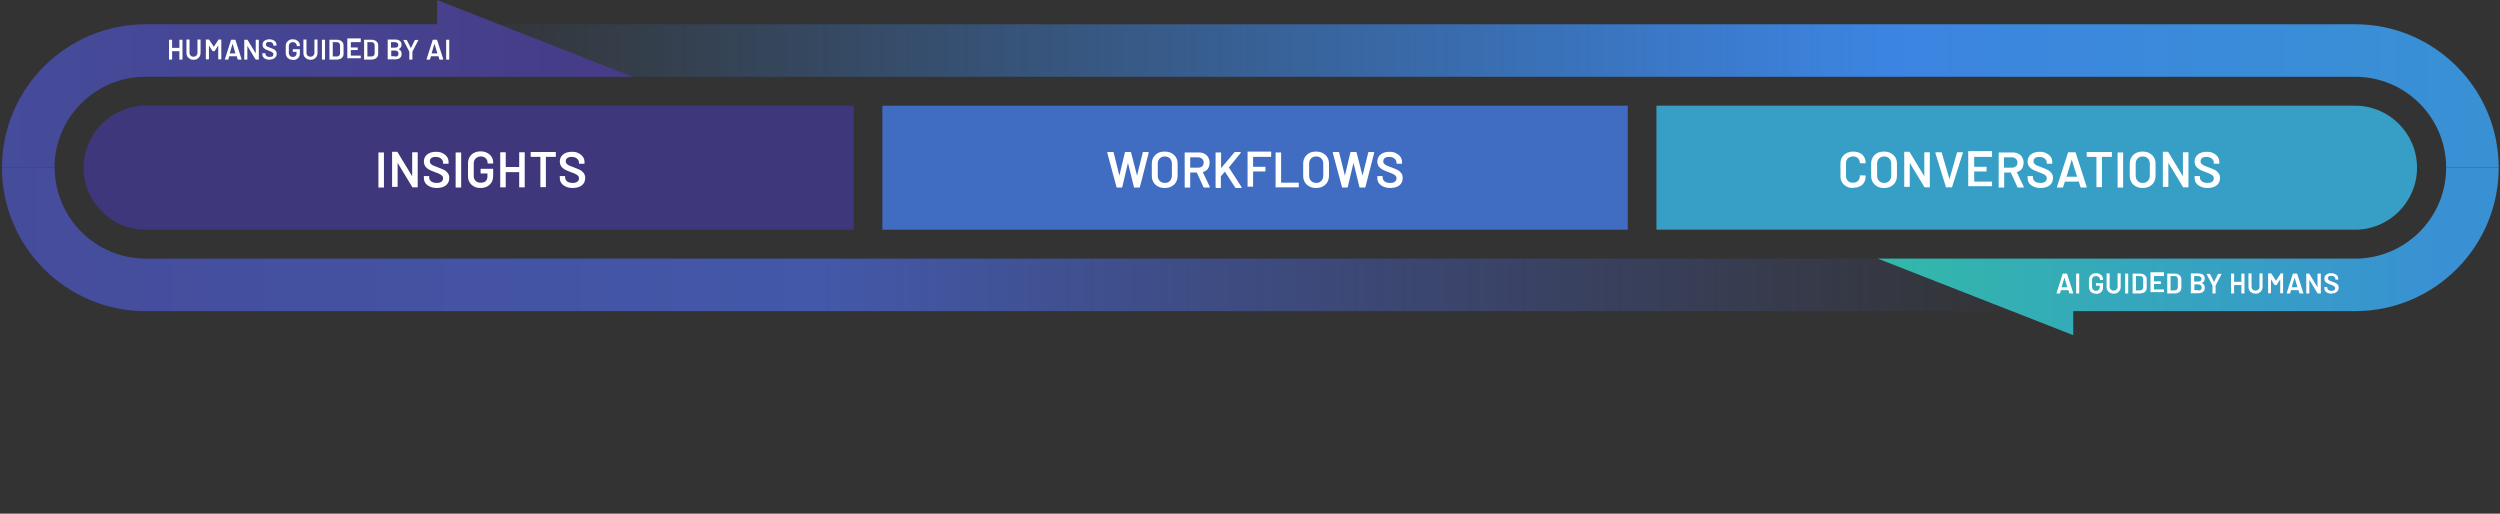 <?xml version="1.0" encoding="UTF-8"?>
<svg id="Layer_1" xmlns="http://www.w3.org/2000/svg" xmlns:xlink="http://www.w3.org/1999/xlink" version="1.1" viewBox="0 0 1133 232.8">
  <rect x="0" y="0" width="1133" height="232.8" fill="#333333" stroke="none"/>
  <!-- Generator: Adobe Illustrator 29.1.0, SVG Export Plug-In . SVG Version: 2.1.0 Build 142)  -->
  <defs>
    <style>
      .st0 {
        fill: url(#linear-gradient2);
      }

      .st1 {
        fill: url(#linear-gradient1);
      }

      .st2 {
        fill: url(#linear-gradient3);
      }

      .st3 {
        fill: #379fc5;
      }

      .st4 {
        fill: url(#linear-gradient);
      }

      .st5 {
        fill: #406cc2;
      }

      .st6 {
        fill: #fff;
      }

      .st7 {
        fill: #3f377c;
      }
    </style>
    <linearGradient id="linear-gradient" x1=".9" y1="45.5" x2="925.6" y2="45.5" gradientTransform="translate(0 154) scale(1 -1)" gradientUnits="userSpaceOnUse">
      <stop offset="0" stop-color="#454c9b"/>
      <stop offset=".4" stop-color="#4358a9"/>
      <stop offset="1" stop-color="#4358a9" stop-opacity="0"/>
    </linearGradient>
    <linearGradient id="linear-gradient1" x1="199.6" y1="110.5" x2="1132.4" y2="110.5" gradientTransform="translate(0 154) scale(1 -1)" gradientUnits="userSpaceOnUse">
      <stop offset="0" stop-color="#3c84e1" stop-opacity="0"/>
      <stop offset=".7" stop-color="#3c84e1"/>
      <stop offset="1" stop-color="#3991d3"/>
    </linearGradient>
    <linearGradient id="linear-gradient2" x1="850.9" y1="40" x2="1132.4" y2="40" gradientTransform="translate(0 154) scale(1 -1)" gradientUnits="userSpaceOnUse">
      <stop offset="0" stop-color="#32b9a9"/>
      <stop offset=".9" stop-color="#3991d3"/>
    </linearGradient>
    <linearGradient id="linear-gradient3" x1=".9" y1="116" x2="286.7" y2="116" gradientTransform="translate(0 154) scale(1 -1)" gradientUnits="userSpaceOnUse">
      <stop offset="0" stop-color="#454c9b"/>
      <stop offset="1" stop-color="#463b87"/>
    </linearGradient>
  </defs>
  <path class="st7" d="M386.9,47.9H66c-15.5,0-28.1,12.6-28.1,28.1s12.6,28.1,28.1,28.1h320.9v-56.2Z"/>
  <path class="st5" d="M737.7,47.9h-337.8v56.2h337.8v-56.2Z"/>
  <path class="st3" d="M1067.3,47.9h-316.6v56.2h316.6c15.5,0,28.1-12.6,28.1-28.1s-12.6-28.1-28.1-28.1Z"/>
  <path class="st4" d="M66,117.2c-22.7,0-41.2-18.5-41.2-41.2H.9c0,35.9,29.2,65,65,65h859.6v-23.8H66Z"/>
  <path class="st1" d="M1067.3,11H199.6v23.8h867.8c22.8,0,41.2,18.5,41.2,41.2h23.8c0-35.9-29.2-65-65-65Z"/>
  <path class="st0" d="M1108.6,76c0,22.7-18.5,41.2-41.2,41.2h-216.4l88.6,34.7v-10.9h127.8c35.9,0,65-29.2,65-65h-23.8Z"/>
  <path class="st2" d="M24.7,76c0-22.7,18.5-41.2,41.2-41.2h145.6c0,0,75.1,0,75.1,0L198.1,0v11H66C30.1,11,.9,40.1.9,76h23.8Z"/>
  <path class="st6" d="M171.7,85c0,0-.1,0-.2,0,0,0,0-.1,0-.2v-15.5c0,0,0-.1,0-.2,0,0,.1,0,.2,0h2.1c0,0,.1,0,.2,0,0,0,0,.1,0,.2v15.5c0,0,0,.1,0,.2,0,0-.1,0-.2,0h-2.1ZM186.8,69.2c0,0,0-.1,0-.2,0,0,.1,0,.2,0h2.1c0,0,.1,0,.2,0,0,0,0,.1,0,.2v15.5c0,0,0,.1,0,.2,0,0-.1,0-.2,0h-2c-.2,0-.3,0-.3-.2l-6.6-10.9s0,0,0,0c0,0,0,0,0,0v10.7c0,0,0,.1,0,.2,0,0-.1,0-.2,0h-2.1c0,0-.1,0-.2,0,0,0,0-.1,0-.2v-15.5c0,0,0-.1,0-.2,0,0,.1,0,.2,0h2c.2,0,.3,0,.3.2l6.6,10.9s0,0,0,0c0,0,0,0,0-.1v-10.7ZM198,85.2c-1.2,0-2.2-.2-3.1-.6-.9-.4-1.6-.9-2.1-1.6-.5-.7-.7-1.5-.7-2.4v-.6c0,0,0-.1,0-.2,0,0,.1,0,.2,0h2c0,0,.1,0,.2,0,0,0,0,.1,0,.2v.4c0,.7.3,1.3.9,1.8.6.5,1.5.7,2.6.7s1.6-.2,2.1-.6c.5-.4.7-.9.7-1.5s-.1-.8-.4-1.1c-.3-.3-.6-.6-1.1-.8-.5-.2-1.2-.6-2.2-.9-1.1-.4-2-.8-2.6-1.1-.7-.4-1.2-.8-1.7-1.4-.4-.6-.7-1.4-.7-2.3,0-1.3.5-2.4,1.5-3.2,1-.8,2.3-1.2,3.9-1.2s2.2.2,3,.6c.9.4,1.6,1,2.1,1.7.5.7.7,1.5.7,2.5v.4c0,0,0,.1,0,.2,0,0-.1,0-.2,0h-2.1c0,0-.1,0-.2,0,0,0,0-.1,0-.2v-.3c0-.7-.3-1.3-.9-1.8-.6-.5-1.4-.8-2.4-.8s-1.5.2-2,.5c-.5.4-.7.9-.7,1.5s.1.8.4,1.1c.2.3.6.6,1.1.8.5.2,1.2.5,2.3.9,1.1.4,2,.8,2.6,1.1.7.3,1.2.8,1.7,1.4.5.6.7,1.3.7,2.3,0,1.4-.5,2.5-1.5,3.3-1,.8-2.4,1.2-4.2,1.2ZM206.7,85c0,0-.1,0-.2,0,0,0,0-.1,0-.2v-15.5c0,0,0-.1,0-.2,0,0,.1,0,.2,0h2.1c0,0,.1,0,.2,0,0,0,0,.1,0,.2v15.5c0,0,0,.1,0,.2,0,0-.1,0-.2,0h-2.1ZM217.8,85.2c-1.1,0-2.2-.2-3-.7-.9-.5-1.5-1.1-2-1.9-.5-.8-.7-1.8-.7-2.9v-5.6c0-1.1.2-2,.7-2.9.5-.8,1.1-1.5,2-1.9.9-.5,1.9-.7,3-.7s2.1.2,3,.7c.9.4,1.5,1.1,2,1.8.5.8.7,1.6.7,2.6v.2c0,0,0,.1,0,.2,0,0-.1,0-.2,0h-2.1c0,0-.1,0-.2,0,0,0,0-.1,0-.2h0c0-.9-.3-1.6-.9-2.2-.6-.5-1.3-.8-2.2-.8s-1.7.3-2.3.9c-.6.6-.9,1.3-.9,2.2v5.8c0,.9.3,1.7.9,2.2.6.6,1.4.8,2.3.8s1.6-.2,2.2-.7c.5-.5.8-1.2.8-2v-1.4c0,0,0-.1-.1-.1h-2.8c0,0-.1,0-.2,0,0,0,0-.1,0-.2v-1.7c0,0,0-.1,0-.2,0,0,.1,0,.2,0h5.3c0,0,.1,0,.2,0,0,0,0,.1,0,.2v2.9c0,1.8-.5,3.1-1.6,4.1-1,1-2.4,1.5-4.2,1.5ZM235.3,69.2c0,0,0-.1,0-.2,0,0,.1,0,.2,0h2.1c0,0,.1,0,.2,0,0,0,0,.1,0,.2v15.5c0,0,0,.1,0,.2,0,0-.1,0-.2,0h-2.1c0,0-.1,0-.2,0,0,0,0-.1,0-.2v-6.6c0,0,0-.1-.1-.1h-5.9c0,0-.1,0-.1.1v6.6c0,0,0,.1,0,.2,0,0-.1,0-.2,0h-2.1c0,0-.1,0-.2,0,0,0,0-.1,0-.2v-15.5c0,0,0-.1,0-.2,0,0,.1,0,.2,0h2.1c0,0,.1,0,.2,0,0,0,0,.1,0,.2v6.4c0,0,0,.1.1.1h5.9c0,0,.1,0,.1-.1v-6.4ZM251.7,68.9c0,0,.1,0,.2,0,0,0,0,.1,0,.2v1.8c0,0,0,.1,0,.2,0,0-.1,0-.2,0h-4.2c0,0-.1,0-.1.1v13.4c0,0,0,.1,0,.2,0,0-.1,0-.2,0h-2.1c0,0-.1,0-.2,0,0,0,0-.1,0-.2v-13.4c0,0,0-.1-.1-.1h-4.1c0,0-.1,0-.2,0,0,0,0-.1,0-.2v-1.8c0,0,0-.1,0-.2,0,0,.1,0,.2,0h11.2ZM259.6,85.2c-1.2,0-2.2-.2-3.1-.6s-1.6-.9-2.1-1.6c-.5-.7-.7-1.5-.7-2.4v-.6c0,0,0-.1,0-.2,0,0,.1,0,.2,0h2c0,0,.1,0,.2,0,0,0,0,.1,0,.2v.4c0,.7.3,1.3.9,1.8.6.5,1.5.7,2.6.7s1.6-.2,2.1-.6c.5-.4.7-.9.7-1.5s-.1-.8-.4-1.1c-.3-.3-.6-.6-1.1-.8-.5-.2-1.2-.6-2.2-.9-1.1-.4-2-.8-2.6-1.1-.7-.4-1.2-.8-1.7-1.4-.4-.6-.7-1.4-.7-2.3,0-1.3.5-2.4,1.5-3.2s2.3-1.2,3.9-1.2,2.2.2,3,.6c.9.4,1.6,1,2.1,1.7.5.7.7,1.5.7,2.5v.4c0,0,0,.1,0,.2,0,0-.1,0-.2,0h-2.1c0,0-.1,0-.2,0,0,0,0-.1,0-.2v-.3c0-.7-.3-1.3-.9-1.8-.6-.5-1.4-.8-2.4-.8s-1.5.2-2,.5c-.5.4-.7.9-.7,1.5s.1.8.4,1.1.6.6,1.1.8c.5.2,1.2.5,2.3.9,1.1.4,2,.8,2.6,1.1.7.3,1.2.8,1.7,1.4.5.6.7,1.3.7,2.3,0,1.4-.5,2.5-1.5,3.3-1,.8-2.4,1.2-4.2,1.2Z"/>
  <path class="st6" d="M506.3,85c-.2,0-.3,0-.3-.2l-4.2-15.6h0c0-.2,0-.3.3-.3h2.3c.2,0,.3,0,.3.2l2.6,10.5s0,0,0,0,0,0,0,0l2.5-10.5c0-.2.1-.2.3-.2h2.2c.2,0,.3,0,.3.2l2.7,10.5s0,0,0,0,0,0,0,0l2.6-10.5c0-.2.2-.2.3-.2h2.1c.2,0,.3,0,.3.3l-4,15.6c0,.2-.2.2-.3.2h-2.1c-.2,0-.3,0-.3-.2l-2.7-11s0,0,0,0c0,0,0,0,0,0l-2.6,11c0,.2-.1.2-.3.2h-2ZM527.9,85.2c-1.1,0-2.2-.2-3.1-.7-.9-.5-1.6-1.1-2.1-2-.5-.9-.7-1.8-.7-3v-5.2c0-1.1.2-2.1.7-2.9.5-.9,1.2-1.5,2-2,.9-.5,1.9-.7,3.1-.7s2.2.2,3.1.7c.9.5,1.6,1.1,2.1,2,.5.8.7,1.8.7,2.9v5.2c0,1.1-.2,2.1-.7,3-.5.9-1.2,1.5-2.1,2-.9.5-1.9.7-3.1.7ZM527.9,82.9c1,0,1.7-.3,2.3-.9.6-.6.9-1.4.9-2.4v-5.4c0-1-.3-1.8-.9-2.4-.6-.6-1.4-.9-2.3-.9s-1.7.3-2.3.9c-.6.6-.9,1.4-.9,2.4v5.4c0,1,.3,1.8.9,2.4.6.6,1.3.9,2.3.9ZM545.7,85c-.2,0-.3,0-.3-.2l-3-6.6c0,0,0,0-.1,0h-2.8c0,0-.1,0-.1.1v6.5c0,0,0,.1,0,.2,0,0-.1,0-.2,0h-2.1c0,0-.1,0-.2,0,0,0,0-.1,0-.2v-15.5c0,0,0-.1,0-.2,0,0,.1,0,.2,0h6.3c.9,0,1.8.2,2.5.6.7.4,1.3.9,1.7,1.7.4.7.6,1.5.6,2.4s-.3,2-.8,2.7c-.5.7-1.3,1.2-2.3,1.5,0,0,0,0,0,0,0,0,0,0,0,0l3.2,6.7c0,0,0,.1,0,.1,0,.1,0,.2-.3.2h-2.2ZM539.5,71.2c0,0-.1,0-.1.1v4.6c0,0,0,.1.1.1h3.5c.7,0,1.3-.2,1.8-.6.5-.4.7-1,.7-1.7s-.2-1.3-.7-1.7c-.4-.4-1-.7-1.8-.7h-3.5ZM551.1,85c0,0-.1,0-.2,0,0,0,0-.1,0-.2v-15.5c0,0,0-.1,0-.2,0,0,.1,0,.2,0h2.1c0,0,.1,0,.2,0,0,0,0,.1,0,.2v6.9s0,0,0,0c0,0,0,0,0,0l6-7.1c0-.1.2-.2.3-.2h2.4c.2,0,.2,0,.2.2s0,.1,0,.2l-5.3,6.5c0,0,0,.1,0,.2l5.7,8.8c0,0,0,.1,0,.2,0,.1,0,.2-.2.2h-2.4c-.1,0-.2,0-.3-.2l-4.6-7.1c0,0-.1,0-.2,0l-1.7,2c0,0,0,.1,0,.2v4.9c0,0,0,.1,0,.2,0,0-.1,0-.2,0h-2.1ZM576,70.9c0,0,0,.1,0,.2,0,0-.1,0-.2,0h-7.8c0,0-.1,0-.1.1v4.3c0,0,0,.1.1.1h5.3c0,0,.1,0,.2,0,0,0,0,.1,0,.2v1.7c0,0,0,.1,0,.2,0,0-.1,0-.2,0h-5.3c0,0-.1,0-.1.1v6.6c0,0,0,.1,0,.2,0,0-.1,0-.2,0h-2.1c0,0-.1,0-.2,0,0,0,0-.1,0-.2v-15.5c0,0,0-.1,0-.2,0,0,.1,0,.2,0h10.3c0,0,.1,0,.2,0,0,0,0,.1,0,.2v1.7ZM578.3,85c0,0-.1,0-.2,0,0,0,0-.1,0-.2v-15.5c0,0,0-.1,0-.2,0,0,.1,0,.2,0h2.1c0,0,.1,0,.2,0,0,0,0,.1,0,.2v13.4c0,0,0,.1.1.1h7.7c0,0,.1,0,.2,0,0,0,0,.1,0,.2v1.7c0,0,0,.1,0,.2,0,0-.1,0-.2,0h-10.2ZM596.5,85.2c-1.2,0-2.2-.2-3.1-.7-.9-.5-1.6-1.1-2.1-2-.5-.9-.7-1.8-.7-3v-5.2c0-1.1.2-2.1.7-2.9.5-.9,1.2-1.5,2-2,.9-.5,1.9-.7,3.1-.7s2.2.2,3.1.7c.9.5,1.6,1.1,2.1,2,.5.8.7,1.8.7,2.9v5.2c0,1.1-.2,2.1-.7,3-.5.9-1.2,1.5-2.1,2-.9.5-1.9.7-3.1.7ZM596.5,82.9c1,0,1.7-.3,2.3-.9.6-.6.9-1.4.9-2.4v-5.4c0-1-.3-1.8-.9-2.4-.6-.6-1.4-.9-2.3-.9s-1.7.3-2.3.9-.9,1.4-.9,2.4v5.4c0,1,.3,1.8.9,2.4s1.3.9,2.3.9ZM608.5,85c-.2,0-.3,0-.3-.2l-4.2-15.6h0c0-.2,0-.3.3-.3h2.3c.2,0,.3,0,.3.2l2.6,10.5s0,0,0,0,0,0,0,0l2.5-10.5c0-.2.1-.2.3-.2h2.2c.2,0,.3,0,.3.2l2.7,10.5s0,0,0,0,0,0,0,0l2.6-10.5c0-.2.2-.2.3-.2h2.1c.2,0,.3,0,.3.3l-4,15.6c0,.2-.2.2-.3.2h-2.1c-.2,0-.3,0-.3-.2l-2.7-11s0,0,0,0c0,0,0,0,0,0l-2.6,11c0,.2-.1.2-.3.2h-2ZM630.1,85.2c-1.2,0-2.2-.2-3.1-.6-.9-.4-1.6-.9-2.1-1.6-.5-.7-.7-1.5-.7-2.4v-.6c0,0,0-.1,0-.2,0,0,.1,0,.2,0h2c0,0,.1,0,.2,0,0,0,0,.1,0,.2v.4c0,.7.3,1.3.9,1.8.6.5,1.5.7,2.6.7s1.6-.2,2.1-.6c.5-.4.7-.9.7-1.5s-.1-.8-.4-1.1c-.3-.3-.6-.6-1.1-.8-.5-.2-1.2-.6-2.2-.9-1.1-.4-2-.8-2.6-1.1-.7-.4-1.2-.8-1.7-1.4-.4-.6-.7-1.4-.7-2.3,0-1.3.5-2.4,1.5-3.2s2.3-1.2,3.9-1.2,2.2.2,3,.6c.9.4,1.6,1,2.1,1.7.5.7.7,1.5.7,2.5v.4c0,0,0,.1,0,.2,0,0-.1,0-.2,0h-2.1c0,0-.1,0-.2,0,0,0,0-.1,0-.2v-.3c0-.7-.3-1.3-.9-1.8-.6-.5-1.4-.8-2.4-.8s-1.5.2-2,.5c-.5.4-.7.9-.7,1.5s.1.8.4,1.1.6.6,1.1.8c.5.2,1.2.5,2.3.9,1.1.4,2,.8,2.6,1.1.7.3,1.2.8,1.7,1.4.5.6.7,1.3.7,2.3,0,1.4-.5,2.5-1.5,3.3-1,.8-2.4,1.2-4.2,1.2Z"/>
  <path class="st6" d="M839.8,85.2c-1.1,0-2.2-.2-3-.7-.9-.5-1.5-1.1-2-1.9-.5-.8-.7-1.8-.7-2.8v-5.7c0-1.1.2-2,.7-2.8.5-.8,1.2-1.4,2-1.9.9-.4,1.9-.7,3-.7s2.1.2,3,.6c.9.4,1.5,1,2,1.8.5.8.7,1.7.7,2.7s0,.1,0,.2c0,0-.1,0-.2,0h-2.1c-.2.1-.3,0-.3-.1,0-.9-.3-1.6-.9-2.2-.6-.6-1.3-.8-2.2-.8s-1.7.3-2.3.8c-.6.6-.9,1.3-.9,2.2v5.9c0,.9.3,1.6.9,2.2.6.6,1.3.8,2.3.8s1.7-.3,2.2-.8c.6-.6.9-1.3.9-2.2s0-.3.3-.3h2.1c0,0,.1.1.2.2,0,0,0,0,0,.2,0,1-.2,2-.7,2.8-.5.8-1.1,1.4-2,1.8-.9.4-1.9.6-3,.6ZM853.9,85.2c-1.2,0-2.2-.2-3.1-.7-.9-.5-1.6-1.1-2.1-2-.5-.9-.7-1.8-.7-3v-5.2c0-1.1.2-2.1.7-2.9.5-.9,1.2-1.5,2-2,.9-.5,1.9-.7,3.1-.7s2.2.2,3.1.7c.9.5,1.6,1.1,2.1,2,.5.8.7,1.8.7,2.9v5.2c0,1.1-.2,2.1-.7,3-.5.9-1.2,1.5-2.1,2-.9.5-1.9.7-3.1.7ZM853.9,82.9c1,0,1.7-.3,2.3-.9.6-.6.9-1.4.9-2.4v-5.4c0-1-.3-1.8-.9-2.4-.6-.6-1.4-.9-2.3-.9s-1.7.3-2.3.9c-.6.6-.9,1.4-.9,2.4v5.4c0,1,.3,1.8.9,2.4.6.6,1.3.9,2.3.9ZM872.1,69.2c0,0,0-.1,0-.2,0,0,.1,0,.2,0h2.1c0,0,.1,0,.2,0,0,0,0,.1,0,.2v15.5c0,0,0,.1,0,.2,0,0-.1,0-.2,0h-2c-.2,0-.3,0-.3-.2l-6.6-10.9s0,0,0,0c0,0,0,0,0,0v10.7c0,0,0,.1,0,.2,0,0-.1,0-.2,0h-2.1c0,0-.1,0-.2,0,0,0,0-.1,0-.2v-15.5c0,0,0-.1,0-.2,0,0,.1,0,.2,0h2c.2,0,.3,0,.3.2l6.6,10.9s0,0,0,0c0,0,0,0,0-.1v-10.7ZM882.2,85c-.2,0-.3,0-.3-.2l-4.8-15.5h0c0-.2,0-.3.3-.3h2.3c.2,0,.3,0,.3.2l3.5,12s0,0,0,0,0,0,0,0l3.4-12c0-.2.2-.2.3-.2h2.2c0,0,.2,0,.2,0,0,0,0,.1,0,.2l-4.9,15.5c0,.2-.1.2-.3.2h-2.3ZM902.8,70.9c0,0,0,.1,0,.2,0,0-.1,0-.2,0h-7.8c0,0-.1,0-.1.1v4.3c0,0,0,.1.1.1h5.3c0,0,.1,0,.2,0,0,0,0,.1,0,.2v1.7c0,0,0,.1,0,.2,0,0-.1,0-.2,0h-5.3c0,0-.1,0-.1.1v4.4c0,0,0,.1.1.1h7.8c0,0,.1,0,.2,0,0,0,0,.1,0,.2v1.7c0,0,0,.1,0,.2,0,0-.1,0-.2,0h-10.4c0,0-.1,0-.2,0,0,0,0-.1,0-.2v-15.5c0,0,0-.1,0-.2,0,0,.1,0,.2,0h10.4c0,0,.1,0,.2,0,0,0,0,.1,0,.2v1.7ZM914.6,85c-.2,0-.3,0-.3-.2l-3-6.6c0,0,0,0-.1,0h-2.8c0,0-.1,0-.1.1v6.5c0,0,0,.1,0,.2,0,0-.1,0-.2,0h-2.1c0,0-.1,0-.2,0,0,0,0-.1,0-.2v-15.5c0,0,0-.1,0-.2,0,0,.1,0,.2,0h6.3c.9,0,1.8.2,2.5.6.7.4,1.3.9,1.7,1.7.4.7.6,1.5.6,2.4s-.3,2-.8,2.7c-.5.7-1.3,1.2-2.3,1.5,0,0,0,0,0,0,0,0,0,0,0,0l3.2,6.7c0,0,0,.1,0,.1,0,.1,0,.2-.3.2h-2.2ZM908.3,71.2c0,0-.1,0-.1.1v4.6c0,0,0,.1.1.1h3.5c.7,0,1.3-.2,1.8-.6.5-.4.7-1,.7-1.7s-.2-1.3-.7-1.7c-.4-.4-1-.7-1.8-.7h-3.5ZM924.8,85.2c-1.2,0-2.2-.2-3.1-.6-.9-.4-1.6-.9-2.1-1.6-.5-.7-.7-1.5-.7-2.4v-.6c0,0,0-.1,0-.2,0,0,.1,0,.2,0h2c0,0,.1,0,.2,0,0,0,0,.1,0,.2v.4c0,.7.3,1.3.9,1.8.6.5,1.5.7,2.6.7s1.6-.2,2.1-.6c.5-.4.7-.9.7-1.5s-.1-.8-.4-1.1c-.3-.3-.6-.6-1.1-.8-.5-.2-1.2-.6-2.2-.9-1.1-.4-2-.8-2.6-1.1s-1.2-.8-1.7-1.4c-.4-.6-.7-1.4-.7-2.3,0-1.3.5-2.4,1.5-3.2,1-.8,2.3-1.2,3.9-1.2s2.2.2,3,.6c.9.4,1.6,1,2.1,1.7.5.7.7,1.5.7,2.5v.4c0,0,0,.1,0,.2,0,0-.1,0-.2,0h-2.1c0,0-.1,0-.2,0,0,0,0-.1,0-.2v-.3c0-.7-.3-1.3-.9-1.8-.6-.5-1.4-.8-2.4-.8s-1.5.2-2,.5c-.5.4-.7.9-.7,1.5s.1.8.4,1.1.6.6,1.1.8c.5.2,1.2.5,2.3.9,1.1.4,2,.8,2.6,1.1.7.3,1.2.8,1.7,1.4.5.6.7,1.3.7,2.3,0,1.4-.5,2.5-1.5,3.3-1,.8-2.4,1.2-4.2,1.2ZM943.2,85c-.2,0-.3,0-.3-.2l-.8-2.5c0,0,0,0-.1,0h-6.1s0,0-.1,0l-.8,2.5c0,.2-.1.2-.3.2h-2.3c0,0-.2,0-.2,0,0,0,0-.1,0-.3l5-15.5c0-.2.1-.2.3-.2h2.9c.2,0,.3,0,.3.2l5,15.5s0,0,0,.1c0,.1,0,.2-.3.2h-2.3ZM936.6,80c0,0,0,.1,0,.1h4.7c0,0,.1,0,0-.1l-2.4-7.7c0,0,0,0,0,0s0,0,0,0l-2.3,7.7ZM956.9,68.9c0,0,.1,0,.2,0,0,0,0,.1,0,.2v1.8c0,0,0,.1,0,.2,0,0-.1,0-.2,0h-4.2c0,0-.1,0-.1.1v13.4c0,0,0,.1,0,.2,0,0-.1,0-.2,0h-2.1c0,0-.1,0-.2,0,0,0,0-.1,0-.2v-13.4c0,0,0-.1-.1-.1h-4.1c0,0-.1,0-.2,0,0,0,0-.1,0-.2v-1.8c0,0,0-.1,0-.2,0,0,.1,0,.2,0h11.2ZM959.9,85c0,0-.1,0-.2,0,0,0,0-.1,0-.2v-15.5c0,0,0-.1,0-.2,0,0,.1,0,.2,0h2.1c0,0,.1,0,.2,0,0,0,0,.1,0,.2v15.5c0,0,0,.1,0,.2,0,0-.1,0-.2,0h-2.1ZM971.1,85.2c-1.1,0-2.2-.2-3.1-.7-.9-.5-1.6-1.1-2.1-2-.5-.9-.7-1.8-.7-3v-5.2c0-1.1.2-2.1.7-2.9.5-.9,1.2-1.5,2-2,.9-.5,1.9-.7,3.1-.7s2.2.2,3.1.7c.9.5,1.6,1.1,2.1,2,.5.8.7,1.8.7,2.9v5.2c0,1.1-.2,2.1-.7,3-.5.9-1.2,1.5-2.1,2-.9.5-1.9.7-3.1.7ZM971.1,82.9c1,0,1.7-.3,2.3-.9s.9-1.4.9-2.4v-5.4c0-1-.3-1.8-.9-2.4s-1.4-.9-2.3-.9-1.7.3-2.3.9-.9,1.4-.9,2.4v5.4c0,1,.3,1.8.9,2.4s1.3.9,2.3.9ZM989.3,69.2c0,0,0-.1,0-.2,0,0,.1,0,.2,0h2.1c0,0,.1,0,.2,0,0,0,0,.1,0,.2v15.5c0,0,0,.1,0,.2,0,0-.1,0-.2,0h-2c-.2,0-.3,0-.3-.2l-6.6-10.9s0,0,0,0c0,0,0,0,0,0v10.7c0,0,0,.1,0,.2,0,0-.1,0-.2,0h-2.1c0,0-.1,0-.2,0,0,0,0-.1,0-.2v-15.5c0,0,0-.1,0-.2,0,0,.1,0,.2,0h2c.2,0,.3,0,.3.2l6.6,10.9s0,0,0,0c0,0,0,0,0-.1v-10.7ZM1000.5,85.2c-1.2,0-2.2-.2-3.1-.6-.9-.4-1.6-.9-2.1-1.6-.5-.7-.7-1.5-.7-2.4v-.6c0,0,0-.1,0-.2,0,0,.1,0,.2,0h2c0,0,.1,0,.2,0,0,0,0,.1,0,.2v.4c0,.7.3,1.3.9,1.8.6.5,1.5.7,2.6.7s1.6-.2,2.1-.6c.5-.4.7-.9.7-1.5s-.1-.8-.4-1.1c-.3-.3-.6-.6-1.1-.8-.5-.2-1.2-.6-2.2-.9-1.1-.4-2-.8-2.6-1.1s-1.2-.8-1.7-1.4c-.4-.6-.7-1.4-.7-2.3,0-1.3.5-2.4,1.5-3.2,1-.8,2.3-1.2,3.9-1.2s2.2.2,3,.6c.9.4,1.6,1,2.1,1.7.5.7.7,1.5.7,2.5v.4c0,0,0,.1,0,.2,0,0-.1,0-.2,0h-2.1c0,0-.1,0-.2,0,0,0,0-.1,0-.2v-.3c0-.7-.3-1.3-.9-1.8-.6-.5-1.4-.8-2.4-.8s-1.5.2-2,.5c-.5.4-.7.9-.7,1.5s.1.8.4,1.1.6.6,1.1.8c.5.2,1.2.5,2.3.9,1.1.4,2,.8,2.6,1.1.7.3,1.2.8,1.7,1.4.5.6.7,1.3.7,2.3,0,1.4-.5,2.5-1.5,3.3-1,.8-2.4,1.2-4.2,1.2Z"/>
  <path class="st6" d="M81.3,18.1s0,0,0-.1c0,0,0,0,.1,0h1.2s0,0,.1,0c0,0,0,0,0,.1v8.8s0,0,0,.1c0,0,0,0-.1,0h-1.2s0,0-.1,0c0,0,0,0,0-.1v-3.7s0,0,0,0h-3.3s0,0,0,0v3.7s0,0,0,.1c0,0,0,0-.1,0h-1.2s0,0-.1,0c0,0,0,0,0-.1v-8.8s0,0,0-.1c0,0,0,0,.1,0h1.2s0,0,.1,0c0,0,0,0,0,.1v3.6s0,0,0,0h3.3s0,0,0,0v-3.6ZM87.8,27.1c-.6,0-1.2-.1-1.7-.4-.5-.3-.9-.6-1.2-1.1-.3-.5-.4-1-.4-1.6v-6s0,0,0-.1c0,0,0,0,.1,0h1.2s0,0,.1,0c0,0,0,0,0,.1v6c0,.5.2.9.5,1.2s.7.5,1.3.5,1-.2,1.3-.5c.3-.3.5-.7.5-1.2v-6s0,0,0-.1c0,0,0,0,.1,0h1.2s0,0,.1,0c0,0,0,0,0,.1v6c0,.6-.1,1.1-.4,1.6-.3.5-.7.8-1.1,1.1-.5.3-1.1.4-1.7.4ZM98.8,18c0,0,.1-.1.2-.1h1.2s0,0,.1,0c0,0,0,0,0,.1v8.8s0,0,0,.1c0,0,0,0-.1,0h-1.2s0,0-.1,0c0,0,0,0,0-.1v-6.2s0,0,0,0c0,0,0,0,0,0l-1.6,2.5c0,0-.1.1-.2.1h-.6c0,0-.1,0-.2-.1l-1.6-2.5s0,0,0,0c0,0,0,0,0,0v6.2s0,0,0,.1c0,0,0,0-.1,0h-1.2s0,0-.1,0c0,0,0,0,0-.1v-8.8s0,0,0-.1c0,0,0,0,.1,0h1.2c0,0,.1,0,.2.1l2.1,3.2s0,0,0,0,0,0,0,0l2.1-3.2ZM107.9,27c0,0-.1,0-.2-.1l-.4-1.4s0,0,0,0h-3.4s0,0,0,0l-.4,1.4c0,0,0,.1-.2.1h-1.3c0,0,0,0-.1,0,0,0,0,0,0-.1l2.8-8.8c0,0,0-.1.2-.1h1.6c0,0,.1,0,.2.1l2.8,8.8s0,0,0,0c0,0,0,.1-.1.1h-1.3ZM104.1,24.2c0,0,0,0,0,0h2.6c0,0,0,0,0,0l-1.3-4.4s0,0,0,0,0,0,0,0l-1.3,4.4ZM115.9,18.1s0,0,0-.1c0,0,0,0,.1,0h1.2s0,0,.1,0c0,0,0,0,0,.1v8.8s0,0,0,.1c0,0,0,0-.1,0h-1.2c0,0-.1,0-.2-.1l-3.7-6.1s0,0,0,0c0,0,0,0,0,0v6.1s0,0,0,.1c0,0,0,0-.1,0h-1.2s0,0-.1,0c0,0,0,0,0-.1v-8.8s0,0,0-.1c0,0,0,0,.1,0h1.2c0,0,.1,0,.2.1l3.7,6.1s0,0,0,0c0,0,0,0,0,0v-6.1ZM122.3,27.1c-.7,0-1.3-.1-1.8-.3-.5-.2-.9-.5-1.2-.9-.3-.4-.4-.8-.4-1.4v-.3s0,0,0-.1c0,0,0,0,.1,0h1.2s0,0,.1,0c0,0,0,0,0,.1v.2c0,.4.2.7.5,1,.4.3.8.4,1.5.4s.9-.1,1.2-.3c.3-.2.4-.5.4-.9s0-.4-.2-.6c-.1-.2-.4-.3-.6-.5-.3-.1-.7-.3-1.2-.5-.6-.2-1.1-.4-1.5-.6-.4-.2-.7-.5-1-.8-.3-.3-.4-.8-.4-1.3,0-.8.3-1.4.8-1.8.6-.4,1.3-.7,2.2-.7s1.2.1,1.7.3c.5.2.9.5,1.2.9.3.4.4.9.4,1.4v.2s0,0,0,.1c0,0,0,0-.1,0h-1.2s0,0-.1,0c0,0,0,0,0-.1h0c0-.6-.2-.9-.5-1.2-.3-.3-.8-.4-1.4-.4s-.8,0-1.1.3c-.3.2-.4.5-.4.8s0,.5.2.6c.1.2.3.3.6.5.3.1.7.3,1.3.5.6.2,1.1.4,1.5.6.4.2.7.5.9.8.3.3.4.8.4,1.3,0,.8-.3,1.4-.9,1.9-.6.5-1.4.7-2.4.7ZM132.7,27.1c-.7,0-1.2-.1-1.7-.4-.5-.3-.9-.6-1.1-1.1-.3-.5-.4-1-.4-1.6v-3.1c0-.6.1-1.2.4-1.6.3-.5.6-.8,1.1-1.1.5-.3,1.1-.4,1.7-.4s1.2.1,1.7.4c.5.3.9.6,1.1,1,.3.4.4.9.4,1.5h0c0,.1,0,.2,0,.2,0,0,0,0-.1,0h-1.2s0,0-.1,0c0,0,0,0,0-.1h0c0-.5-.2-.9-.5-1.2-.3-.3-.7-.5-1.3-.5s-1,.2-1.3.5c-.3.3-.5.7-.5,1.2v3.2c0,.5.2.9.5,1.3.3.3.8.5,1.3.5s.9-.1,1.2-.4c.3-.3.5-.7.5-1.1v-.8s0,0,0,0h-1.6s0,0-.1,0c0,0,0,0,0-.1v-1s0,0,0-.1c0,0,0,0,.1,0h3s0,0,.1,0c0,0,0,0,0,.1v1.7c0,1-.3,1.8-.9,2.3-.6.6-1.4.8-2.4.8ZM140.8,27.1c-.6,0-1.2-.1-1.7-.4-.5-.3-.9-.6-1.2-1.1-.3-.5-.4-1-.4-1.6v-6s0,0,0-.1c0,0,0,0,.1,0h1.2s0,0,.1,0c0,0,0,0,0,.1v6c0,.5.2.9.5,1.2.3.3.7.5,1.3.5s1-.2,1.3-.5c.3-.3.5-.7.5-1.2v-6s0,0,0-.1c0,0,0,0,.1,0h1.2s0,0,.1,0c0,0,0,0,0,.1v6c0,.6-.1,1.1-.4,1.6-.3.5-.6.8-1.1,1.1-.5.3-1.1.4-1.7.4ZM146,27s0,0-.1,0c0,0,0,0,0-.1v-8.8s0,0,0-.1c0,0,0,0,.1,0h1.2s0,0,.1,0c0,0,0,0,0,.1v8.8s0,0,0,.1c0,0,0,0-.1,0h-1.2ZM149.4,27s0,0-.1,0c0,0,0,0,0-.1v-8.8s0,0,0-.1c0,0,0,0,.1,0h3.2c.6,0,1.2.1,1.6.3s.8.5,1.1.9c.3.4.4.9.4,1.4v3.8c0,.5-.1,1-.4,1.4-.3.4-.6.7-1.1.9-.5.2-1,.3-1.6.3h-3.2ZM150.8,25.6s0,0,0,0h1.8c.5,0,.8-.1,1.1-.4.3-.3.4-.7.4-1.2v-3.3c0-.5-.1-.9-.4-1.2-.3-.3-.6-.4-1.1-.4h-1.8s0,0,0,0v6.4ZM163.5,19s0,0,0,.1c0,0,0,0-.1,0h-4.4s0,0,0,0v2.4s0,0,0,0h3s0,0,.1,0c0,0,0,0,0,.1v1s0,0,0,.1c0,0,0,0-.1,0h-3s0,0,0,0v2.5s0,0,0,0h4.4s0,0,.1,0c0,0,0,0,0,.1v1s0,0,0,.1c0,0,0,0-.1,0h-5.9s0,0-.1,0c0,0,0,0,0-.1v-8.8s0,0,0-.1c0,0,0,0,.1,0h5.9s0,0,.1,0c0,0,0,0,0,.1v1ZM165.1,27s0,0-.1,0c0,0,0,0,0-.1v-8.8s0,0,0-.1c0,0,0,0,.1,0h3.2c.6,0,1.2.1,1.6.3.5.2.8.5,1.1.9.3.4.4.9.4,1.4v3.8c0,.5-.1,1-.4,1.4-.3.4-.6.7-1.1.9-.5.2-1,.3-1.6.3h-3.2ZM166.5,25.6s0,0,0,0h1.8c.5,0,.8-.1,1.1-.4.3-.3.4-.7.4-1.2v-3.3c0-.5-.1-.9-.4-1.2-.3-.3-.7-.4-1.1-.4h-1.8s0,0,0,0v6.4ZM180.7,22.3c0,0,0,0,0,0,.9.4,1.3,1.1,1.3,2.1s-.3,1.5-.8,1.9c-.5.4-1.3.6-2.1.6h-3.3s0,0-.1,0c0,0,0,0,0-.1v-8.8s0,0,0-.1c0,0,0,0,.1,0h3.2c.9,0,1.7.2,2.2.6.5.4.8,1,.8,1.8s-.4,1.5-1.2,1.9ZM177.2,19.2s0,0,0,0v2.4s0,0,0,0h1.8c.5,0,.8-.1,1.1-.3.3-.2.4-.5.4-.9s-.1-.7-.4-.9c-.3-.2-.6-.4-1.1-.4h-1.8ZM179.1,25.7c.4,0,.8-.1,1.1-.4.3-.2.4-.6.4-1s-.1-.8-.4-1c-.3-.2-.6-.4-1.1-.4h-1.8s0,0,0,0v2.6s0,0,0,0h1.9ZM185.6,27s0,0-.1,0c0,0,0,0,0-.1v-3.5s0,0,0,0l-2.7-5.2s0,0,0,0c0,0,0-.1.1-.1h1.3c0,0,.1,0,.2.1l1.8,3.6s0,0,0,0l1.8-3.6c0,0,.1-.1.2-.1h1.3c0,0,0,0,.1,0,0,0,0,0,0,.1l-2.7,5.2s0,0,0,0v3.5s0,0,0,.1c0,0,0,0-.1,0h-1.2ZM199.3,27c0,0-.1,0-.2-.1l-.4-1.4s0,0,0,0h-3.4s0,0,0,0l-.4,1.4c0,0,0,.1-.2.1h-1.3c0,0,0,0-.1,0,0,0,0,0,0-.1l2.8-8.8c0,0,0-.1.2-.1h1.6c0,0,.1,0,.2.1l2.8,8.8s0,0,0,0c0,0,0,.1-.1.1h-1.3ZM195.6,24.2c0,0,0,0,0,0h2.6c0,0,0,0,0,0l-1.3-4.4s0,0,0,0,0,0,0,0l-1.3,4.4ZM202.3,27s0,0-.1,0c0,0,0,0,0-.1v-8.8s0,0,0-.1c0,0,0,0,.1,0h1.2s0,0,.1,0c0,0,0,0,0,.1v8.8s0,0,0,.1c0,0,0,0-.1,0h-1.2Z"/>
  <path class="st6" d="M938,133c0,0-.1,0-.2-.1l-.4-1.4s0,0,0,0h-3.4s0,0,0,0l-.4,1.4c0,0,0,.1-.2.1h-1.3c0,0,0,0-.1,0,0,0,0,0,0-.1l2.8-8.8c0,0,0-.1.2-.1h1.6c0,0,.1,0,.2.1l2.8,8.8s0,0,0,0c0,0,0,.1-.1.1h-1.3ZM934.3,130.2c0,0,0,0,0,0h2.6c0,0,0,0,0,0l-1.3-4.4s0,0,0,0,0,0,0,0l-1.3,4.4ZM941,133s0,0-.1,0c0,0,0,0,0-.1v-8.8s0,0,0-.1c0,0,0,0,.1,0h1.2s0,0,.1,0c0,0,0,0,0,.1v8.8s0,0,0,.1c0,0,0,0-.1,0h-1.2ZM949.9,133.1c-.7,0-1.2-.1-1.7-.4-.5-.3-.9-.6-1.1-1.1-.3-.5-.4-1-.4-1.6v-3.1c0-.6.1-1.2.4-1.6.3-.5.6-.8,1.1-1.1.5-.3,1.1-.4,1.7-.4s1.2.1,1.7.4c.5.3.9.6,1.1,1,.3.4.4.9.4,1.5h0c0,.1,0,.2,0,.2,0,0,0,0-.1,0h-1.2s0,0-.1,0c0,0,0,0,0-.1h0c0-.5-.2-.9-.5-1.2-.3-.3-.7-.5-1.3-.5s-1,.2-1.3.5c-.3.3-.5.7-.5,1.2v3.2c0,.5.2.9.5,1.3.3.3.8.5,1.3.5s.9-.1,1.2-.4c.3-.3.5-.7.5-1.1v-.8s0,0,0,0h-1.6s0,0-.1,0c0,0,0,0,0-.1v-1s0,0,0-.1c0,0,0,0,.1,0h3s0,0,.1,0c0,0,0,0,0,.1v1.7c0,1-.3,1.8-.9,2.3-.6.6-1.4.8-2.4.8ZM958,133.1c-.6,0-1.2-.1-1.7-.4-.5-.3-.9-.6-1.2-1.1-.3-.5-.4-1-.4-1.6v-6s0,0,0-.1c0,0,0,0,.1,0h1.2s0,0,.1,0c0,0,0,0,0,.1v6c0,.5.2.9.5,1.2.3.3.7.5,1.3.5s1-.2,1.3-.5.5-.7.5-1.2v-6s0,0,0-.1c0,0,0,0,.1,0h1.2s0,0,.1,0c0,0,0,0,0,.1v6c0,.6-.1,1.1-.4,1.6-.3.5-.7.8-1.1,1.1-.5.3-1.1.4-1.7.4ZM963.2,133s0,0-.1,0c0,0,0,0,0-.1v-8.8s0,0,0-.1c0,0,0,0,.1,0h1.2s0,0,.1,0c0,0,0,0,0,.1v8.8s0,0,0,.1c0,0,0,0-.1,0h-1.2ZM966.6,133s0,0-.1,0c0,0,0,0,0-.1v-8.8s0,0,0-.1c0,0,0,0,.1,0h3.2c.6,0,1.2.1,1.6.3.5.2.8.5,1.1.9.3.4.4.9.4,1.4v3.8c0,.5-.1,1-.4,1.4-.3.4-.6.7-1.1.9-.5.2-1,.3-1.6.3h-3.2ZM968,131.6s0,0,0,0h1.8c.5,0,.8-.1,1.1-.4.3-.3.4-.7.4-1.2v-3.3c0-.5-.1-.9-.4-1.2-.3-.3-.7-.4-1.1-.4h-1.8s0,0,0,0v6.4ZM980.7,125s0,0,0,.1c0,0,0,0-.1,0h-4.4s0,0,0,0v2.4s0,0,0,0h3s0,0,.1,0c0,0,0,0,0,.1v1s0,0,0,.1c0,0,0,0-.1,0h-3s0,0,0,0v2.5s0,0,0,0h4.4s0,0,.1,0c0,0,0,0,0,.1v1s0,0,0,.1c0,0,0,0-.1,0h-5.9s0,0-.1,0c0,0,0,0,0-.1v-8.8s0,0,0-.1c0,0,0,0,.1,0h5.9s0,0,.1,0c0,0,0,0,0,.1v1ZM982.3,133s0,0-.1,0c0,0,0,0,0-.1v-8.8s0,0,0-.1c0,0,0,0,.1,0h3.2c.6,0,1.2.1,1.6.3.5.2.8.5,1.1.9.3.4.4.9.4,1.4v3.8c0,.5-.1,1-.4,1.4-.3.4-.6.7-1.1.9-.5.2-1,.3-1.6.3h-3.2ZM983.7,131.6s0,0,0,0h1.8c.5,0,.8-.1,1.1-.4.3-.3.4-.7.4-1.2v-3.3c0-.5-.1-.9-.4-1.2-.3-.3-.7-.4-1.1-.4h-1.8s0,0,0,0v6.4ZM997.9,128.3c0,0,0,0,0,0,.9.4,1.3,1.1,1.3,2.1s-.3,1.5-.8,1.9c-.5.4-1.3.6-2.1.6h-3.3s0,0-.1,0c0,0,0,0,0-.1v-8.8s0,0,0-.1c0,0,0,0,.1,0h3.2c.9,0,1.7.2,2.2.6.5.4.8,1,.8,1.8s-.4,1.5-1.2,1.9ZM994.4,125.2s0,0,0,0v2.4s0,0,0,0h1.8c.5,0,.8-.1,1.1-.3.3-.2.4-.5.4-.9s-.1-.7-.4-.9c-.3-.2-.6-.4-1.1-.4h-1.8ZM996.3,131.7c.5,0,.8-.1,1.1-.4.3-.2.4-.6.4-1s-.1-.8-.4-1c-.3-.2-.6-.4-1.1-.4h-1.8s0,0,0,0v2.6s0,0,0,0h1.9ZM1002.8,133s0,0-.1,0c0,0,0,0,0-.1v-3.5s0,0,0,0l-2.7-5.2s0,0,0,0c0,0,0-.1.1-.1h1.3c0,0,.1,0,.2.1l1.8,3.6s0,0,0,0l1.8-3.6c0,0,.1-.1.2-.1h1.3c0,0,0,0,.1,0,0,0,0,0,0,.1l-2.7,5.2s0,0,0,0v3.5s0,0,0,.1c0,0,0,0,0,0h-1.2ZM1015.8,124.1s0,0,0-.1c0,0,0,0,.1,0h1.2s0,0,.1,0c0,0,0,0,0,.1v8.8s0,0,0,.1c0,0,0,0-.1,0h-1.2s0,0-.1,0c0,0,0,0,0-.1v-3.7s0,0,0,0h-3.3s0,0,0,0v3.7s0,0,0,.1c0,0,0,0-.1,0h-1.2s0,0-.1,0c0,0,0,0,0-.1v-8.8s0,0,0-.1c0,0,0,0,.1,0h1.2s0,0,.1,0c0,0,0,0,0,.1v3.6s0,0,0,0h3.3s0,0,0,0v-3.6ZM1022.3,133.1c-.6,0-1.2-.1-1.7-.4-.5-.3-.9-.6-1.2-1.1-.3-.5-.4-1-.4-1.6v-6s0,0,0-.1c0,0,0,0,.1,0h1.2s0,0,.1,0c0,0,0,0,0,.1v6c0,.5.2.9.5,1.2s.8.5,1.3.5.9-.2,1.3-.5.5-.7.5-1.2v-6s0,0,0-.1c0,0,0,0,.1,0h1.2s0,0,.1,0c0,0,0,0,0,.1v6c0,.6-.1,1.1-.4,1.6-.3.5-.6.8-1.1,1.1-.5.3-1.1.4-1.7.4ZM1033.3,124c0,0,0-.1.2-.1h1.2s0,0,0,0c0,0,0,0,0,.1v8.8s0,0,0,.1c0,0,0,0,0,0h-1.2s0,0-.1,0c0,0,0,0,0-.1v-6.2s0,0,0,0c0,0,0,0,0,0l-1.6,2.5c0,0,0,.1-.2.1h-.6c0,0-.1,0-.2-.1l-1.6-2.5s0,0,0,0c0,0,0,0,0,0v6.2s0,0,0,.1c0,0,0,0,0,0h-1.2s0,0-.1,0c0,0,0,0,0-.1v-8.8s0,0,0-.1c0,0,0,0,.1,0h1.2c0,0,.1,0,.2.1l2.1,3.2s0,0,0,0c0,0,0,0,0,0l2.1-3.2ZM1042.3,133c0,0-.1,0-.2-.1l-.4-1.4s0,0,0,0h-3.4s0,0,0,0l-.4,1.4c0,0,0,.1-.2.1h-1.3c0,0,0,0-.1,0,0,0,0,0,0-.1l2.8-8.8c0,0,0-.1.2-.1h1.6c0,0,.1,0,.2.1l2.8,8.8s0,0,0,0c0,0,0,.1-.2.1h-1.3ZM1038.6,130.2c0,0,0,0,0,0h2.6s0,0,0,0l-1.3-4.4s0,0,0,0,0,0,0,0l-1.3,4.4ZM1050.4,124.1s0,0,0-.1c0,0,0,0,.1,0h1.2s0,0,.1,0c0,0,0,0,0,.1v8.8s0,0,0,.1c0,0,0,0-.1,0h-1.2c0,0-.2,0-.2-.1l-3.7-6.1s0,0,0,0c0,0,0,0,0,0v6.1s0,0,0,.1c0,0,0,0-.1,0h-1.2c0,0,0,0-.1,0,0,0,0,0,0-.1v-8.8s0,0,0-.1c0,0,0,0,.1,0h1.1c0,0,.2,0,.2.1l3.7,6.1s0,0,0,0c0,0,0,0,0,0v-6.1ZM1056.8,133.1c-.7,0-1.3-.1-1.8-.3-.5-.2-.9-.5-1.2-.9s-.4-.8-.4-1.4v-.3s0,0,0-.1c0,0,0,0,.1,0h1.2s0,0,0,0c0,0,0,0,0,.1v.2c0,.4.2.7.5,1,.4.3.8.4,1.5.4s.9-.1,1.2-.3c.3-.2.4-.5.4-.9s0-.4-.2-.6c-.2-.2-.4-.3-.6-.5-.3-.1-.7-.3-1.2-.5-.6-.2-1.1-.4-1.5-.6-.4-.2-.7-.5-1-.8-.2-.3-.4-.8-.4-1.3,0-.8.3-1.4.8-1.8.5-.4,1.3-.7,2.2-.7s1.2.1,1.7.3c.5.2.9.5,1.2.9.3.4.4.9.4,1.4v.2s0,0,0,.1c0,0,0,0,0,0h-1.2s0,0-.1,0c0,0,0,0,0-.1h0c0-.6-.2-.9-.5-1.2-.3-.3-.8-.4-1.4-.4s-.8,0-1.1.3c-.3.2-.4.5-.4.8s0,.5.2.6.3.3.6.5c.3.1.7.3,1.3.5.6.2,1.1.4,1.5.6.4.2.7.5.9.8.3.3.4.8.4,1.3,0,.8-.3,1.4-.9,1.9-.6.5-1.4.7-2.4.7Z"/>
</svg>